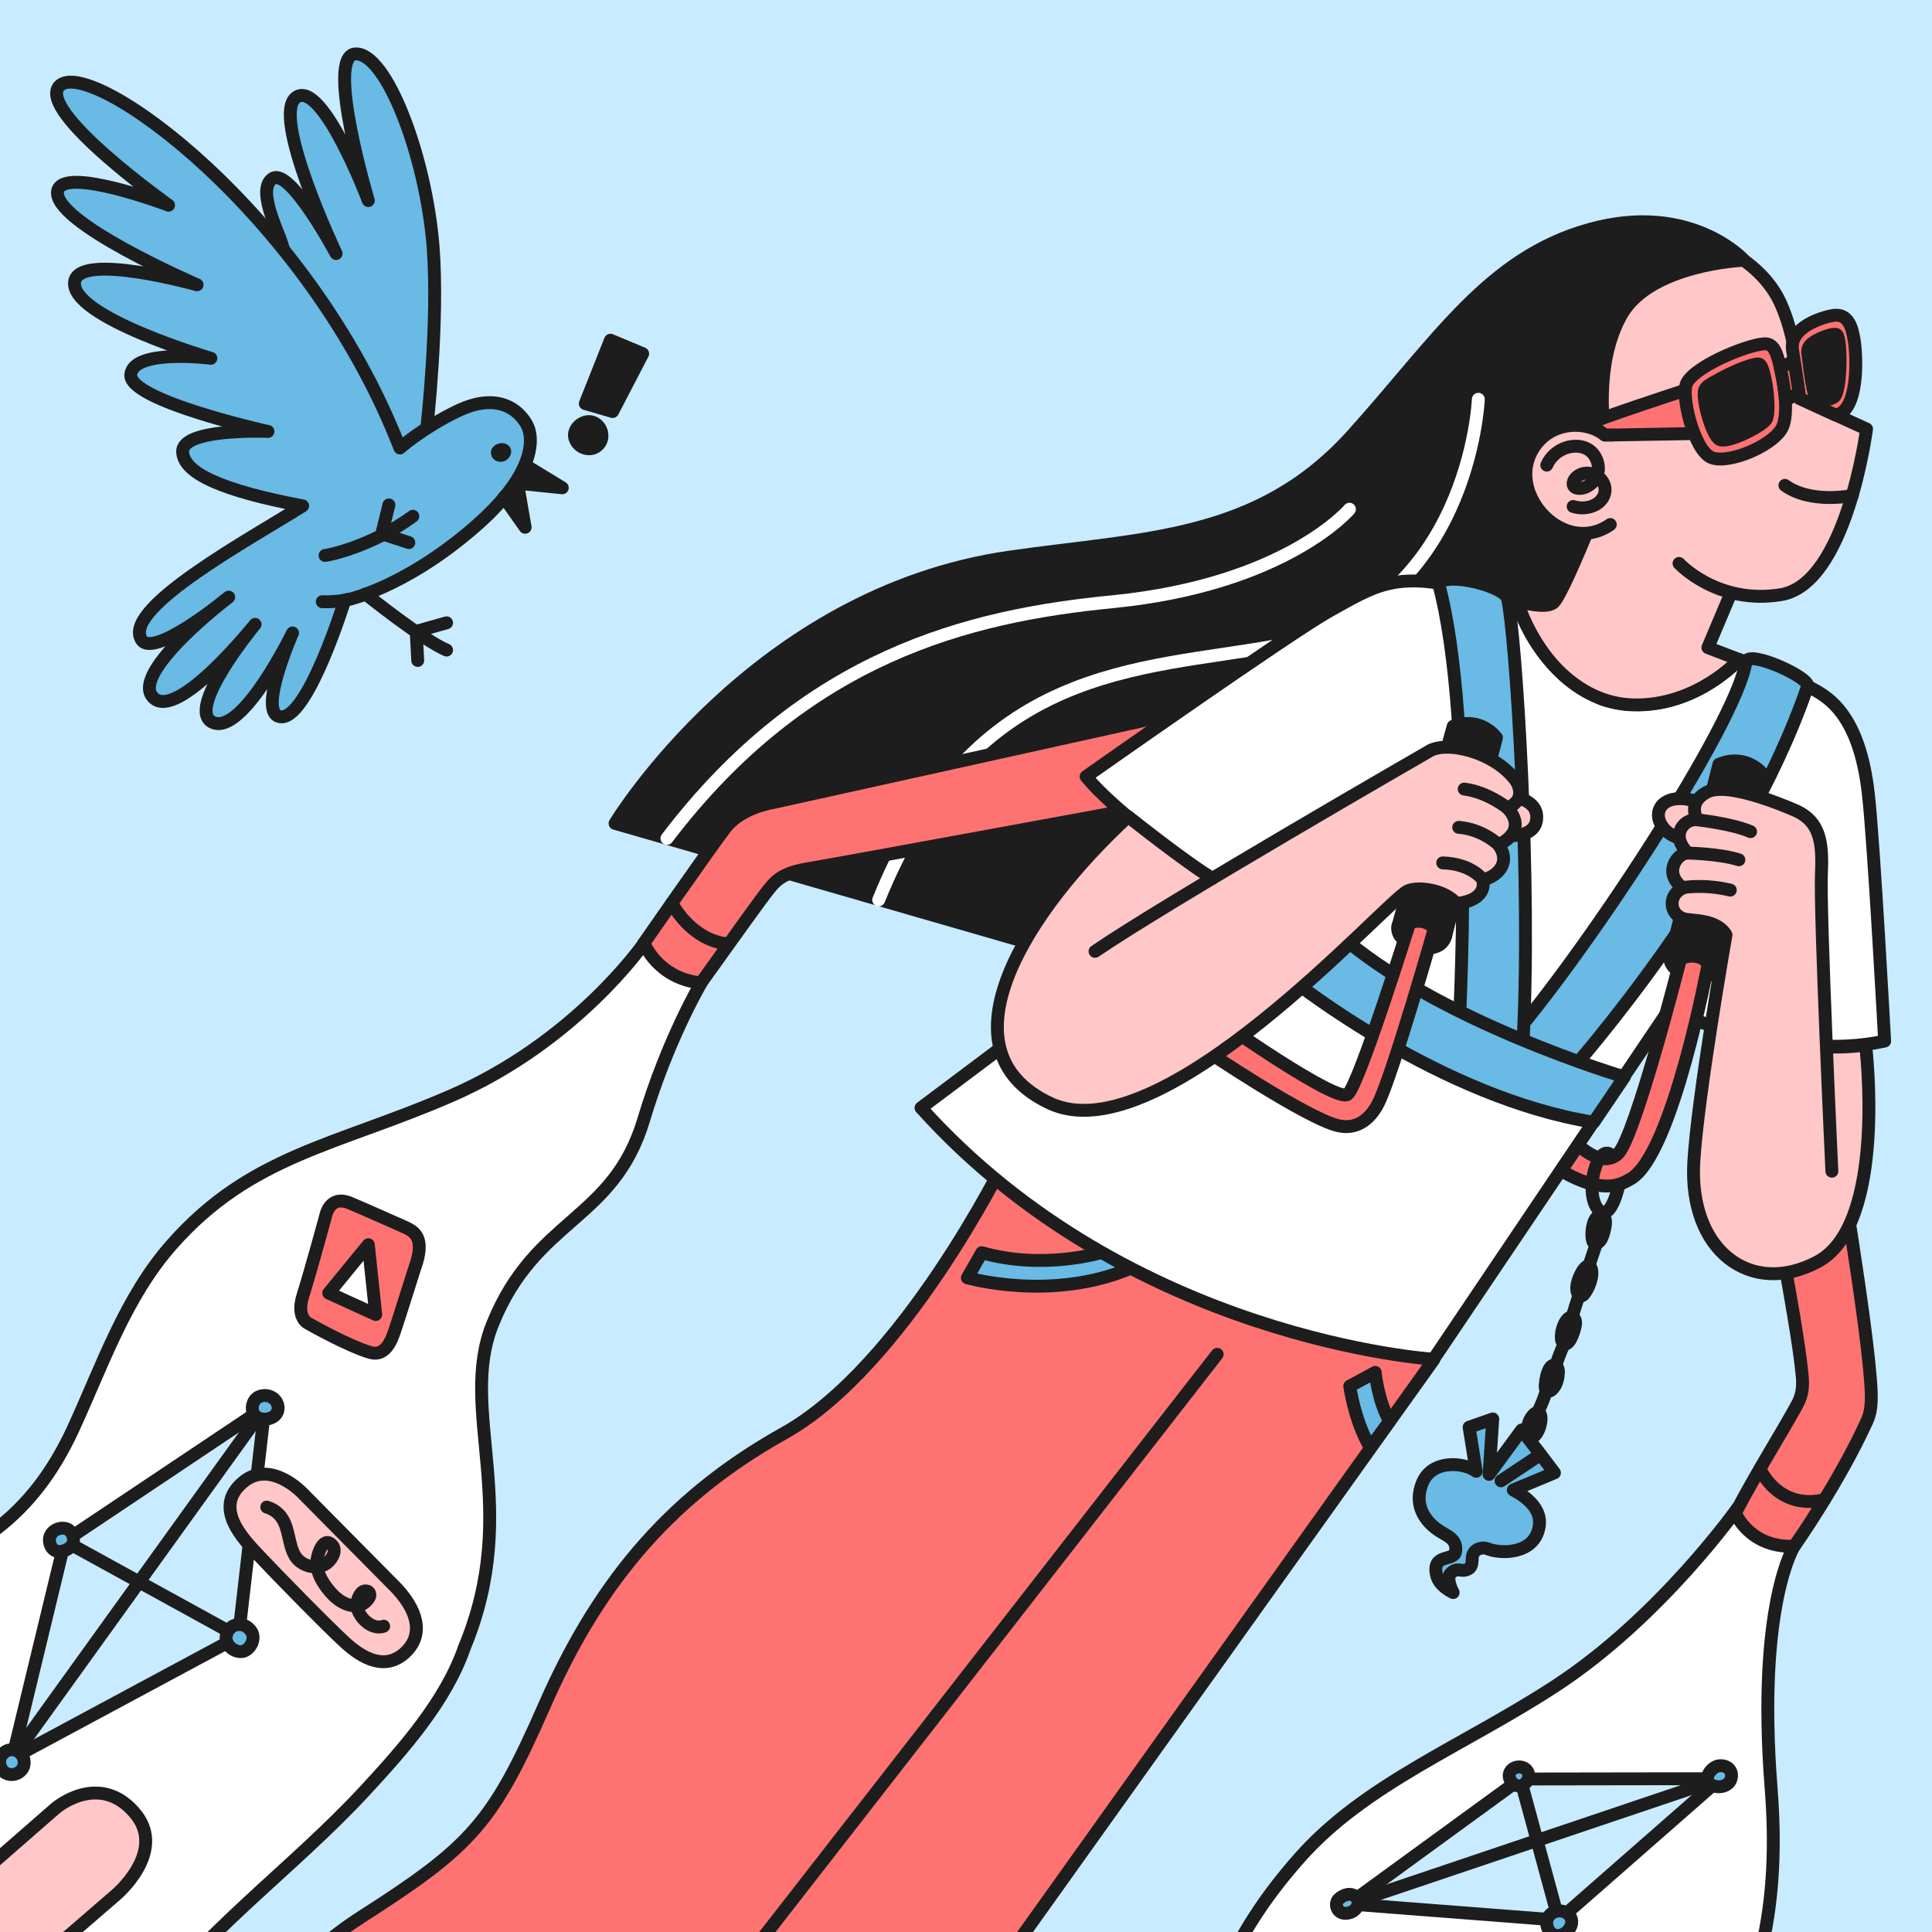 <svg width="150" height="150" viewBox="0 0 150 150" fill="none" xmlns="http://www.w3.org/2000/svg">
<rect x="0" y="0" width="150" height="150" fill="#808080" stroke="none"/>
<g clip-path="url(#clip0_83_2478)">
<rect width="150" height="150" fill="#C9EBFF"/>
<path d="M123.498 47.167L87.52 75.409L47.753 63.927C47.753 63.927 58.523 46.074 78.442 43.245C88.926 41.747 97.694 41.913 105.032 33.736C111.68 26.342 115.564 19.995 123.427 17.808C131.29 15.621 135.411 20.209 135.411 20.209L123.498 47.167Z" fill="#1D1D1D" stroke="#1D1D1D" stroke-miterlimit="10" stroke-linecap="round" stroke-linejoin="round"/>
<path d="M104.77 39.536C104.77 39.536 99.838 45.385 86.4 46.716C75.178 47.809 62.55 50.923 51.78 65.092" stroke="white" stroke-miterlimit="10" stroke-linecap="round" stroke-linejoin="round"/>
<path d="M114.777 31.001C114.777 31.001 114.11 47.404 99.076 50.138C88.354 52.087 75.654 51.517 68.221 69.869" stroke="white" stroke-miterlimit="10" stroke-linecap="round" stroke-linejoin="round"/>
<path d="M123.974 175.586C125.976 170.808 129.049 166.363 131.956 162.083C136.864 154.856 138.199 147.559 137.508 138.834C136.388 124.546 139.318 120.006 139.318 120.006L134.911 117.082C134.911 117.082 128.906 125.592 120.734 130.917C113.586 135.577 105.985 138.477 100.886 144.254C90.856 155.594 94.477 162.939 88.234 171.236C82.802 178.439 73.653 181.435 67.553 187.996C58.07 198.194 55.878 217.165 63.526 228.861C70.269 239.178 84.041 241.959 95.526 239.725C111.251 236.634 123.736 222.704 124.236 206.586C124.427 200.452 122.735 194.438 121.973 188.4C121.377 183.835 122.306 179.58 123.974 175.586Z" fill="white" stroke="#1D1D1D" stroke-miterlimit="10" stroke-linecap="round" stroke-linejoin="round"/>
<path d="M133.552 138.097L118.041 138.121L104.722 147.821L121.019 149.081L133.552 138.097Z" fill="#C9EBFF" stroke="#1D1D1D" stroke-miterlimit="10" stroke-linecap="round" stroke-linejoin="round"/>
<path d="M118.041 138.121L121.019 149.081" stroke="#1D1D1D" stroke-miterlimit="10" stroke-linecap="round" stroke-linejoin="round"/>
<path d="M104.722 147.821L133.552 138.097" stroke="#1D1D1D" stroke-miterlimit="10" stroke-linecap="round" stroke-linejoin="round"/>
<path d="M104.627 147.084C104.793 147.06 104.96 147.084 105.103 147.155C105.318 147.25 105.437 147.488 105.437 147.725C105.437 147.963 105.318 148.177 105.127 148.32C104.913 148.51 104.579 148.581 104.293 148.534C103.793 148.438 103.602 147.82 103.912 147.464C104.102 147.274 104.364 147.131 104.627 147.084Z" fill="#69BAE5" stroke="#1D1D1D" stroke-miterlimit="10" stroke-linecap="round" stroke-linejoin="round"/>
<path d="M117.422 137.36C117.803 137.051 118.494 137.146 118.66 137.669C118.78 138.025 118.565 138.382 118.279 138.572C117.564 138.976 116.754 137.907 117.422 137.36Z" fill="#69BAE5" stroke="#1D1D1D" stroke-miterlimit="10" stroke-linecap="round" stroke-linejoin="round"/>
<path d="M133.457 137.098C134.004 137.027 134.481 137.359 134.433 137.93C134.362 138.715 133.361 138.929 132.789 138.525C132.194 138.073 132.885 137.169 133.457 137.098Z" fill="#69BAE5" stroke="#1D1D1D" stroke-miterlimit="10" stroke-linecap="round" stroke-linejoin="round"/>
<path d="M120.162 149.697C119.899 149.031 120.328 148.413 121.019 148.366C121.663 148.318 122.211 148.889 121.973 149.507C121.663 150.339 120.519 150.624 120.162 149.697Z" fill="#69BAE5" stroke="#1D1D1D" stroke-miterlimit="10" stroke-linecap="round" stroke-linejoin="round"/>
<path d="M142.178 86.011C142.559 88.721 145.061 103.151 145.275 107.953C145.323 109.094 145.227 109.736 144.942 110.354C142.726 115.204 139.318 120.029 139.318 120.029C139.318 120.029 136.292 120.457 134.72 117.486C136.531 114.062 138.342 111.234 139.533 109.046C139.938 108.309 140.009 107.62 139.914 106.741C139.533 102.509 136.793 88.935 136.793 88.935L142.178 86.011Z" fill="#FF7272" stroke="#1D1D1D" stroke-miterlimit="10" stroke-linecap="round" stroke-linejoin="round"/>
<path d="M141.653 116.417C141.653 116.417 138.484 117.487 136.65 114.087" stroke="#1D1D1D" stroke-miterlimit="10" stroke-linecap="round" stroke-linejoin="round"/>
<path d="M2.935 178.914C3.745 171.307 6.104 163.818 10.417 157.447C15.278 150.292 22.568 145.276 28.382 138.976C31.289 135.838 34.625 132.058 36.054 127.921C40.558 117.058 35.53 109.498 38.247 102.794C41.558 94.569 47.61 94.806 49.969 86.962C51.828 80.733 54.424 76.335 54.424 76.335L49.993 73.244C49.993 73.244 44.727 80.875 35.006 85.084C26.143 88.934 19.495 89.671 13.372 96.589C9.702 100.726 7.939 106.051 5.652 110.995C2.578 117.628 -2.021 120.885 -9.049 122.668C-21.106 125.711 -29.636 132.748 -34.02 144.443C-35.616 148.723 -36.76 153.382 -39.762 156.972C-42.669 160.443 -46.719 162.701 -49.793 165.982C-56.917 173.613 -57.203 184.786 -52.414 193.724C-47.41 203.067 -37.379 208.559 -26.824 208.582C-19.319 208.606 -10.908 206.015 -5.356 200.832C1.1 194.699 2.078 186.854 2.935 178.914Z" fill="white" stroke="#1D1D1D" stroke-miterlimit="10" stroke-linecap="round" stroke-linejoin="round"/>
<path d="M20.567 109.261L5.032 119.65L0.958 136.504L18.518 127.067L20.567 109.261Z" fill="#C9EBFF" stroke="#1D1D1D" stroke-miterlimit="10" stroke-linecap="round" stroke-linejoin="round"/>
<path d="M20.567 109.261L0.958 136.504" stroke="#1D1D1D" stroke-miterlimit="10" stroke-linecap="round" stroke-linejoin="round"/>
<path d="M5.032 119.65L18.518 127.067" stroke="#1D1D1D" stroke-miterlimit="10" stroke-linecap="round" stroke-linejoin="round"/>
<path d="M0.005 137.051C-0.185 136.338 0.458 135.696 1.173 135.886C1.53 135.981 1.816 136.314 1.863 136.67C2.054 137.836 0.315 138.264 0.005 137.051Z" fill="#69BAE5" stroke="#1D1D1D" stroke-miterlimit="10" stroke-linecap="round" stroke-linejoin="round"/>
<path d="M3.889 119.887C4.079 120.481 4.604 120.576 5.128 120.339C5.58 120.125 5.795 119.792 5.676 119.293C5.604 119.007 5.39 118.746 5.104 118.675C4.365 118.508 3.627 119.126 3.889 119.887Z" fill="#69BAE5" stroke="#1D1D1D" stroke-miterlimit="10" stroke-linecap="round" stroke-linejoin="round"/>
<path d="M19.638 109.641C19.709 109.831 19.853 109.998 20.067 110.092C20.687 110.354 21.639 110.045 21.592 109.26C21.544 108.595 20.853 108.191 20.21 108.405C19.709 108.548 19.472 109.166 19.638 109.641Z" fill="#69BAE5" stroke="#1D1D1D" stroke-miterlimit="10" stroke-linecap="round" stroke-linejoin="round"/>
<path d="M17.589 126.901C17.851 125.997 18.947 125.855 19.495 126.639C19.876 127.163 19.495 128.018 18.899 128.209C18.16 128.375 17.374 127.638 17.589 126.901Z" fill="#69BAE5" stroke="#1D1D1D" stroke-miterlimit="10" stroke-linecap="round" stroke-linejoin="round"/>
<path d="M30.813 123.333L23.474 115.916C23.474 115.916 20.972 113.253 18.828 115.108C16.564 117.057 18.804 119.41 20.09 120.765C21.377 122.144 25.428 126.281 26.81 127.541C28.192 128.8 29.907 129.704 31.432 128.325C32.695 127.184 32.743 125.425 30.813 123.333Z" fill="#FFC7C7" stroke="#1D1D1D" stroke-miterlimit="10" stroke-linecap="round" stroke-linejoin="round"/>
<path d="M29.788 126.258C29.121 126.496 28.382 126.02 28.001 125.426C27.811 125.14 27.691 124.808 27.715 124.451C27.739 124.19 27.929 123.714 28.168 123.572C28.382 123.453 28.692 123.524 28.715 123.786C28.763 124.118 28.192 124.594 27.905 124.641C27.143 124.784 26.404 124.38 25.881 123.857C25.237 123.191 24.594 122.288 24.594 121.313C24.594 120.814 25.07 119.197 25.785 119.958C26.262 120.457 25.594 121.337 25.094 121.527C24.308 121.86 23.307 121.479 22.902 120.79C22.378 119.887 22.473 118.769 21.902 117.89C21.639 117.462 21.187 117.153 20.71 117.01" stroke="#1D1D1D" stroke-miterlimit="10" stroke-linecap="round" stroke-linejoin="round"/>
<path d="M32.195 98.468C32.195 98.468 30.884 102.628 30.622 103.389C30.408 104.007 29.931 105.362 28.74 105.005C26.977 104.482 23.974 102.771 23.974 102.771C23.974 102.771 22.95 102.367 23.522 100.583C24.142 98.61 25.285 94.402 25.285 94.402C25.285 94.402 25.571 92.738 27.167 93.404C28.907 94.141 29.812 94.569 31.504 95.306C32.123 95.615 33.077 96.066 32.195 98.468Z" fill="#FF7272" stroke="#1D1D1D" stroke-miterlimit="10" stroke-linecap="round" stroke-linejoin="round"/>
<path d="M28.597 96.638L29.169 102.058L25.523 100.394L28.597 96.638Z" fill="white" stroke="#1D1D1D" stroke-miterlimit="10" stroke-linecap="round" stroke-linejoin="round"/>
<path d="M4.246 140.45C3.483 141.116 -15.006 157.258 -15.006 157.258C-15.006 157.258 -18.794 160.372 -16.34 163.343C-13.529 166.79 -10.05 163.581 -10.05 163.581L8.987 147.131C8.987 147.131 12.919 143.85 10.56 140.878C8.082 137.812 5.008 139.784 4.246 140.45Z" fill="#FFC7C7" stroke="#1D1D1D" stroke-miterlimit="10" stroke-linecap="round" stroke-linejoin="round"/>
<path d="M91.403 55.368L60.024 62.31C60.024 62.31 57.593 62.667 56.354 64.236C55.139 65.805 49.993 73.222 49.993 73.222C49.993 73.222 51.065 75.979 54.424 76.312C57.141 72.532 59.023 69.87 59.714 69.014C60.31 68.277 60.834 67.754 62.883 67.421C64.527 67.16 90.855 62.31 90.855 62.31C90.855 62.31 93.071 58.721 91.403 55.368Z" fill="#FF7272" stroke="#1D1D1D" stroke-miterlimit="10" stroke-linecap="round" stroke-linejoin="round"/>
<path d="M52.161 70.107C52.161 70.107 53.591 73.008 56.545 73.293" stroke="#1D1D1D" stroke-miterlimit="10" stroke-linecap="round" stroke-linejoin="round"/>
<path d="M111.322 105.553L63.049 173.163L17.684 160.277C17.684 160.277 20.924 153.384 28.072 148.82C36.578 143.375 38.246 141.569 42.225 132.511C46.181 123.454 51.565 116.465 60.858 111.282C70.15 106.1 78.013 90.101 78.013 90.101L111.084 103.556L111.322 105.553Z" fill="#FF7272" stroke="#1D1D1D" stroke-miterlimit="10" stroke-linecap="round" stroke-linejoin="round"/>
<path d="M94.501 105.149L45.561 168.004" stroke="#1D1D1D" stroke-miterlimit="10" stroke-linecap="round" stroke-linejoin="round"/>
<path d="M87.782 98.469C81.611 101.085 75.106 99.207 75.106 99.207C75.106 99.207 75.106 99.207 76.225 97.257C81.038 98.636 85.566 97.233 85.566 97.233C85.566 97.233 86.947 98.041 87.782 98.469Z" fill="#69BAE5" stroke="#1D1D1D" stroke-miterlimit="10" stroke-linecap="round" stroke-linejoin="round"/>
<path d="M106.39 112.377C105.175 110.38 104.794 107.622 104.794 107.622L106.771 106.552C106.771 106.552 106.986 108.787 107.891 110.332L106.39 112.377Z" fill="#69BAE5" stroke="#1D1D1D" stroke-miterlimit="10" stroke-linecap="round" stroke-linejoin="round"/>
<path d="M135.03 51.209C135.03 51.209 138.913 52.588 140.319 53.277C141.725 53.966 144.346 55.226 145.061 61.669C145.489 65.425 146.323 80.83 146.323 80.83C138.556 82.518 129.573 78.405 129.573 78.405L111.298 105.529C111.298 105.529 87.734 104.056 71.508 86.012L94.763 68.563C92.928 67.636 86.543 63.047 84.327 60.29C84.327 60.29 100.196 49.117 103.221 47.429C106.676 45.527 108.225 44.362 113.586 45.646L117.756 46.645C117.756 46.645 119.161 52.088 124.332 54.252C124.356 54.276 129.74 56.415 135.03 51.209Z" fill="white" stroke="#1D1D1D" stroke-miterlimit="10" stroke-linecap="round" stroke-linejoin="round"/>
<path d="M121.949 83.135C121.949 83.135 135.244 68.182 140.343 53.277C140.533 52.587 135.697 50.4 135.554 51.399C134.791 56.248 122.902 74.316 116.874 81.138L121.949 83.135Z" fill="#69BAE5" stroke="#1D1D1D" stroke-miterlimit="10" stroke-linecap="round" stroke-linejoin="round"/>
<path d="M117.041 46.479C117.66 48.951 118.971 68.754 118.208 81.638L113.252 80.473C113.252 80.473 114.634 56.106 111.679 45.266C112.561 44.434 116.802 45.528 117.041 46.479Z" fill="#69BAE5" stroke="#1D1D1D" stroke-miterlimit="10" stroke-linecap="round" stroke-linejoin="round"/>
<path d="M126.118 83.612C126.118 83.612 111.418 79.262 103.77 72.367L100.481 76.195C100.481 76.195 111.894 85.253 123.736 87.131L126.118 83.612Z" fill="#69BAE5" stroke="#1D1D1D" stroke-miterlimit="10" stroke-linecap="round" stroke-linejoin="round"/>
<path d="M136.84 60.076C136.84 60.076 135.601 58.46 133.457 59.34L129.692 74.245C130.312 73.009 132.647 72.961 133.433 74.863L136.84 60.076Z" fill="#1D1D1D" stroke="#1D1D1D" stroke-miterlimit="10" stroke-linecap="round" stroke-linejoin="round"/>
<path d="M133.41 74.863C133.41 74.863 133.266 76.171 131.384 75.79C129.788 75.457 129.573 74.601 129.668 74.245C129.764 73.888 130.455 73.294 131.551 73.389C132.48 73.46 133.433 74.293 133.41 74.863Z" fill="#1D1D1D" stroke="#1D1D1D" stroke-miterlimit="10" stroke-linecap="round" stroke-linejoin="round"/>
<path d="M132.623 74.816C132.623 74.816 129.883 89.555 126.643 91.504C126.047 91.837 124.617 92.906 121.21 90.886L122.544 88.913C122.544 88.913 124.403 90.743 125.618 89.578C126.952 88.319 130.479 74.435 130.479 74.435C130.479 74.435 131.813 73.793 132.623 74.816Z" fill="#FF7272" stroke="#1D1D1D" stroke-miterlimit="10" stroke-linecap="round" stroke-linejoin="round"/>
<path d="M125.118 89.697C124.07 88.675 122.974 92.478 124.046 93.858C124.88 94.927 125.523 92.788 125.69 92.003" stroke="#1D1D1D" stroke-miterlimit="10" stroke-linecap="round" stroke-linejoin="round"/>
<path d="M124.332 96.187C124.236 96.353 124.093 96.519 123.903 96.567C123.402 96.638 123.545 94.665 124.069 94.451C125.046 93.999 124.546 95.806 124.332 96.187Z" stroke="#1D1D1D" stroke-miterlimit="10" stroke-linecap="round" stroke-linejoin="round"/>
<path d="M123.903 96.662C123.759 97.113 123.593 97.565 123.45 98.016" stroke="#1D1D1D" stroke-miterlimit="10" stroke-linecap="round" stroke-linejoin="round"/>
<path d="M123.593 98.755C123.593 98.826 123.593 98.922 123.593 98.993C123.522 99.516 123.307 100.063 122.997 100.467C122.95 100.538 122.854 100.609 122.759 100.633C122.616 100.633 122.521 100.514 122.473 100.372C122.283 99.849 122.616 99.04 122.926 98.589C123.331 98.042 123.569 98.304 123.593 98.755Z" stroke="#1D1D1D" stroke-miterlimit="10" stroke-linecap="round" stroke-linejoin="round"/>
<path d="M122.568 100.609C122.425 101.084 122.259 101.583 122.115 102.059" stroke="#1D1D1D" stroke-miterlimit="10" stroke-linecap="round" stroke-linejoin="round"/>
<path d="M122.331 102.724C122.331 103.057 121.925 104.46 121.473 104.34C120.877 104.198 121.425 102.153 122.044 102.272C122.259 102.32 122.331 102.486 122.331 102.724Z" stroke="#1D1D1D" stroke-miterlimit="10" stroke-linecap="round" stroke-linejoin="round"/>
<path d="M121.401 104.437C121.163 104.936 120.972 105.459 120.806 105.982" stroke="#1D1D1D" stroke-miterlimit="10" stroke-linecap="round" stroke-linejoin="round"/>
<path d="M120.067 107.954C119.995 107.883 119.948 107.717 119.971 107.55C119.995 107.17 120.114 106.457 120.377 106.148C120.734 105.744 121.043 106.195 120.996 106.576C120.972 107.004 120.877 107.456 120.591 107.788C120.377 108.05 120.186 108.074 120.067 107.954Z" stroke="#1D1D1D" stroke-miterlimit="10" stroke-linecap="round" stroke-linejoin="round"/>
<path d="M120.043 108.003C119.9 108.502 119.71 108.978 119.495 109.429" stroke="#1D1D1D" stroke-miterlimit="10" stroke-linecap="round" stroke-linejoin="round"/>
<path d="M118.542 111.306C118.566 111.567 118.685 111.734 119.018 111.567C119.447 111.353 119.71 110.427 119.638 109.975C119.543 109.428 119.137 109.689 118.923 109.999C118.756 110.189 118.495 110.902 118.542 111.306Z" stroke="#1D1D1D" stroke-miterlimit="10" stroke-linecap="round" stroke-linejoin="round"/>
<path d="M117.493 115.681C117.66 115.8 119.828 116.775 119.495 118.558C119.113 120.721 116.469 120.65 115.492 120.246C115.111 120.103 114.61 120.222 114.396 120.602C114.157 121.03 114.539 121.743 113.729 121.91C113.347 121.981 113.109 121.696 112.633 122.147C112.299 122.457 112.633 123.312 112.823 123.645C112.609 123.55 111.703 123.075 111.537 122.29C111.132 120.579 112.918 121.244 113.014 120.459C113.133 119.557 112.466 119.295 111.918 118.962C110.583 118.177 109.726 116.799 110.441 115.111C111.203 113.28 113.705 113.542 114.61 114.231L114.062 110.808L115.897 110.166L115.611 114.469L118.137 111.022L119.614 112.924L120.686 114.35L117.493 115.681Z" fill="#69BAE5"/>
<path d="M119.614 112.924L118.137 111.022L115.611 114.469L115.897 110.166L114.062 110.808L114.61 114.231C113.705 113.542 111.203 113.28 110.441 115.111C109.726 116.799 110.583 118.177 111.918 118.962C112.466 119.295 113.133 119.557 113.014 120.459C112.918 121.244 111.132 120.579 111.537 122.29C111.703 123.075 112.609 123.55 112.823 123.645C112.633 123.312 112.299 122.457 112.633 122.147C113.109 121.696 113.347 121.981 113.729 121.91C114.539 121.743 114.157 121.03 114.396 120.602C114.61 120.222 115.111 120.103 115.492 120.246C116.469 120.65 119.113 120.721 119.495 118.558C119.828 116.775 117.66 115.8 117.493 115.681L120.686 114.35L119.614 112.924ZM119.614 112.924L116.54 114.968" stroke="#1D1D1D" stroke-miterlimit="10" stroke-linecap="round" stroke-linejoin="round"/>
<path d="M116.183 57.271C116.183 57.271 114.992 55.583 112.823 56.391L108.534 71.915C109.392 70.869 111.679 71.368 112.252 72.627L116.183 57.271Z" fill="#1D1D1D" stroke="#1D1D1D" stroke-miterlimit="10" stroke-linecap="round" stroke-linejoin="round"/>
<path d="M112.252 72.628C112.252 72.628 112.061 73.936 110.203 73.507C108.606 73.127 108.439 72.271 108.535 71.915C108.63 71.559 109.321 71.083 110.417 71.202C111.322 71.297 112.275 72.058 112.252 72.628Z" fill="#1D1D1D" stroke="#1D1D1D" stroke-miterlimit="10" stroke-linecap="round" stroke-linejoin="round"/>
<path d="M109.44 71.677C110.536 71.177 111.37 72.057 111.37 72.057C111.37 72.057 108.153 83.349 107.033 85.607C106.343 87.01 105.223 87.723 103.865 87.39C101.387 86.796 93.524 81.495 93.524 81.495C93.524 81.495 93.357 79.617 94.835 79.355C94.835 79.355 103.746 85.631 104.627 84.966C105.485 84.347 109.44 71.677 109.44 71.677Z" fill="#FF7272" stroke="#1D1D1D" stroke-miterlimit="10" stroke-linecap="round" stroke-linejoin="round"/>
<path d="M132.91 62.713C131.933 62.19 130.193 61.62 129.216 62.356C128.716 62.737 128.645 63.378 128.907 63.902C129.526 65.162 131.099 65.257 132.29 65.518" fill="#FFC7C7"/>
<path d="M132.91 62.713C131.933 62.19 130.193 61.62 129.216 62.356C128.716 62.737 128.645 63.378 128.907 63.902C129.526 65.162 131.099 65.257 132.29 65.518" stroke="#1D1D1D" stroke-miterlimit="10" stroke-linecap="round" stroke-linejoin="round"/>
<path d="M142.226 90.932C142.226 90.932 141.273 70.702 141.416 67.754C141.534 65.281 141.225 63.831 139.557 62.999C139.557 62.999 134.268 60.575 132.528 61.501C131.003 62.31 131.742 63.451 131.718 63.641C130.813 63.569 129.598 64.782 131.051 66.232C130.217 66.209 129.073 67.801 130.67 68.942C129.478 69.466 129.574 71.01 130.765 71.344C131.384 71.51 133.267 71.344 134.006 72.58C134.006 72.58 131.789 85.25 131.504 90.243C131.122 97.137 135.959 100.703 141.106 97.969C146.562 95.093 144.847 81.138 144.847 81.138C144.847 81.138 143.393 81.352 141.844 81.281" fill="#FFC7C7"/>
<path d="M142.226 90.932C142.226 90.932 141.273 70.702 141.416 67.754C141.534 65.281 141.225 63.831 139.557 62.999C139.557 62.999 134.268 60.575 132.528 61.501C131.003 62.31 131.742 63.451 131.718 63.641C130.813 63.569 129.598 64.782 131.051 66.232C130.217 66.209 129.073 67.801 130.67 68.942C129.478 69.466 129.574 71.01 130.765 71.344C131.384 71.51 133.267 71.344 134.006 72.58C134.006 72.58 131.789 85.25 131.504 90.243C131.122 97.137 135.959 100.703 141.106 97.969C146.562 95.093 144.847 81.138 144.847 81.138C144.847 81.138 143.393 81.352 141.844 81.281" stroke="#1D1D1D" stroke-miterlimit="10" stroke-linecap="round" stroke-linejoin="round"/>
<path d="M131.694 63.642C131.694 63.642 134.434 63.927 135.912 64.569" stroke="#1D1D1D" stroke-miterlimit="10" stroke-linecap="round" stroke-linejoin="round"/>
<path d="M131.027 66.231C131.027 66.231 133.505 66.279 135.006 66.755" stroke="#1D1D1D" stroke-miterlimit="10" stroke-linecap="round" stroke-linejoin="round"/>
<path d="M130.622 68.918C130.622 68.918 132.242 68.609 134.339 69.108" stroke="#1D1D1D" stroke-miterlimit="10" stroke-linecap="round" stroke-linejoin="round"/>
<path d="M117.112 61.691C118.065 61.952 119.447 62.309 119.304 63.617C119.137 65.185 116.778 64.947 115.754 64.734" fill="#FFC7C7"/>
<path d="M117.112 61.691C118.065 61.952 119.447 62.309 119.304 63.617C119.137 65.185 116.778 64.947 115.754 64.734" stroke="#1D1D1D" stroke-miterlimit="10" stroke-linecap="round" stroke-linejoin="round"/>
<path d="M85.018 73.863C90.427 70.155 110.893 58.363 110.893 58.363C112.204 57.46 116.064 58.339 117.732 60.669C118.589 62.262 117.017 62.714 117.017 62.714C117.017 62.714 118.804 64.354 116.35 65.59C117.398 67.064 116.112 68.134 115.111 68.3C115.111 68.3 115.659 69.845 113.086 70.155C112.156 69.061 110.059 68.799 109.273 69.18C107.534 70.036 90.164 89.719 81.516 85.655C72.723 81.518 79.728 70.654 87.591 63.403C87.591 63.403 92.166 67.04 94.143 68.205" fill="#FFC7C7"/>
<path d="M85.018 73.863C90.427 70.155 110.893 58.363 110.893 58.363C112.204 57.46 116.064 58.339 117.732 60.669C118.589 62.262 117.017 62.714 117.017 62.714C117.017 62.714 118.804 64.354 116.35 65.59C117.398 67.064 116.112 68.134 115.111 68.3C115.111 68.3 115.659 69.845 113.086 70.155C112.156 69.061 110.059 68.799 109.273 69.18C107.534 70.036 90.164 89.719 81.516 85.655C72.723 81.518 79.728 70.654 87.591 63.403C87.591 63.403 92.166 67.04 94.143 68.205" stroke="#1D1D1D" stroke-miterlimit="10" stroke-linecap="round" stroke-linejoin="round"/>
<path d="M117.017 62.714C117.017 62.714 115.468 61.478 113.681 61.264" stroke="#1D1D1D" stroke-miterlimit="10" stroke-linecap="round" stroke-linejoin="round"/>
<path d="M116.35 65.59C116.35 65.59 115.134 64.378 113.252 64.235" stroke="#1D1D1D" stroke-miterlimit="10" stroke-linecap="round" stroke-linejoin="round"/>
<path d="M115.135 68.301C115.135 68.301 114.277 67.065 112.013 66.993" stroke="#1D1D1D" stroke-miterlimit="10" stroke-linecap="round" stroke-linejoin="round"/>
<path d="M117.78 46.668C117.78 46.668 119.995 47.334 120.615 46.787C121.067 46.383 122.306 43.577 123.593 40.416C123.188 36.731 123.998 35.804 125.356 31.453C128.573 31.549 135.077 44.41 135.077 44.41L132.6 50.281L135.03 51.209C135.03 51.209 131.742 54.846 126.833 54.727C122.973 54.655 119.447 51.589 117.78 46.668Z" fill="#FFC7C7" stroke="#1D1D1D" stroke-miterlimit="10" stroke-linecap="round" stroke-linejoin="round"/>
<path d="M124.594 33.784C124.594 33.784 123.664 28.245 125.928 24.37C128.215 20.495 135.363 20.209 135.363 20.209H135.387C136.674 21.113 137.698 22.302 138.27 23.609C139.27 25.867 139.604 28.482 139.699 30.931L144.918 33.308C144.918 33.308 143.369 45.337 138.27 46.169C133.338 46.977 130.359 43.744 130.359 43.744" fill="#FFC7C7"/>
<path d="M124.594 33.784C124.594 33.784 123.664 28.245 125.928 24.37C128.215 20.495 135.363 20.209 135.363 20.209H135.387C136.674 21.113 137.698 22.302 138.27 23.609C139.27 25.867 139.604 28.482 139.699 30.931L144.918 33.308C144.918 33.308 143.369 45.337 138.27 46.169C133.338 46.977 130.359 43.744 130.359 43.744" stroke="#1D1D1D" stroke-miterlimit="10" stroke-linecap="round" stroke-linejoin="round"/>
<path d="M143.822 38.467C143.822 38.467 140.629 39.157 138.58 37.683" stroke="#1D1D1D" stroke-miterlimit="10" stroke-linecap="round" stroke-linejoin="round"/>
<path d="M130.86 30.291C130.86 30.291 123.903 32.549 122.997 33.048C123.903 33.096 124.57 33.785 124.57 33.785L131.265 33.666" fill="#FF7272"/>
<path d="M130.86 30.291C130.86 30.291 123.903 32.549 122.997 33.048C123.903 33.096 124.57 33.785 124.57 33.785L131.265 33.666" stroke="#1D1D1D" stroke-miterlimit="10" stroke-linecap="round" stroke-linejoin="round"/>
<path d="M142.515 32.226C144.348 31.921 144.156 27.628 143.965 26.463C143.822 25.583 143.583 24.299 142.321 24.49C141.463 24.632 138.89 25.417 139.176 27.2C139.486 29.173 139.724 30.932 139.724 30.932L142.515 32.226Z" fill="#FF7272" stroke="#1D1D1D" stroke-miterlimit="10" stroke-linecap="round" stroke-linejoin="round"/>
<path d="M142.362 30.854C142.973 30.549 142.988 26.32 142.607 25.987C142.44 25.845 141.582 26.13 141.058 26.415C140.343 26.796 140.296 27.152 140.367 27.509C140.529 28.872 140.764 30.631 140.987 30.854C141.211 31.077 141.751 31.159 142.362 30.854Z" fill="#1D1D1D" stroke="#1D1D1D" stroke-miterlimit="10" stroke-linecap="round" stroke-linejoin="round"/>
<path d="M138.365 29.196C138.055 27.77 137.865 26.772 137.15 26.7C136.173 26.581 131.789 28.269 130.979 29.696C130.455 30.623 131.527 34.973 132.862 35.52C134.1 36.043 137.341 34.759 138.27 33.38C138.842 32.548 138.628 30.409 138.365 29.196Z" fill="#FF7272" stroke="#1D1D1D" stroke-miterlimit="10" stroke-linecap="round" stroke-linejoin="round"/>
<path d="M137.103 32.596C137.532 31.978 137.055 28.555 136.627 28.294C136.435 28.103 134.863 28.698 133.672 29.34C132.695 29.863 132.457 30.005 132.338 30.314C132.147 31.027 132.909 33.785 133.505 34.118C134.077 34.451 136.674 33.167 137.103 32.596Z" fill="#1D1D1D" stroke="#1D1D1D" stroke-miterlimit="10" stroke-linecap="round" stroke-linejoin="round"/>
<path d="M139.295 28.032L138.223 28.532C138.437 29.53 138.532 30.196 138.628 31.075L139.676 30.505L139.295 28.032Z" fill="#FF7272" stroke="#1D1D1D" stroke-miterlimit="10" stroke-linecap="round" stroke-linejoin="round"/>
<path d="M125.023 40.724C121.473 43.196 117.017 38.489 118.923 35.019C120.258 32.594 123.236 32.641 124.594 33.782H125.118" fill="#FFC7C7"/>
<path d="M125.023 40.724C121.473 43.196 117.017 38.489 118.923 35.019C120.258 32.594 123.236 32.641 124.594 33.782H125.118" stroke="#1D1D1D" stroke-miterlimit="10" stroke-linecap="round" stroke-linejoin="round"/>
<path d="M120.091 36.112C120.377 35.447 120.997 34.924 121.687 34.733C122.688 34.472 123.641 34.781 123.998 35.779C124.308 36.659 123.903 37.491 123.046 37.848C122.617 38.014 121.997 37.919 122.164 37.396C122.283 36.992 122.807 36.73 123.188 36.73C124.189 36.707 124.976 37.729 124.451 38.632C123.998 39.393 122.926 39.583 122.14 39.322" stroke="#1D1D1D" stroke-miterlimit="10" stroke-linecap="round" stroke-linejoin="round"/>
<path d="M33.148 33.141C33.148 33.141 34.077 24.963 33.624 19.139C33.052 12.055 29.979 4.067 27.596 4.186C25.237 4.305 28.597 15.573 28.597 15.573C28.597 15.573 25.047 6.207 23.022 7.538C20.972 8.893 26.095 19.686 26.095 19.686C26.095 19.686 22.521 12.982 21.163 13.861C19.9 14.693 21.592 17.926 21.878 18.925C22.831 22.015 27.906 35.138 29.621 38.537" fill="#69BAE5"/>
<path d="M33.148 33.141C33.148 33.141 34.077 24.963 33.624 19.139C33.052 12.055 29.979 4.067 27.596 4.186C25.237 4.305 28.597 15.573 28.597 15.573C28.597 15.573 25.047 6.207 23.022 7.538C20.972 8.893 26.095 19.686 26.095 19.686C26.095 19.686 22.521 12.982 21.163 13.861C19.9 14.693 21.592 17.926 21.878 18.925C22.831 22.015 27.906 35.138 29.621 38.537" stroke="#1D1D1D" stroke-miterlimit="10" stroke-linecap="round" stroke-linejoin="round"/>
<path d="M31.051 34.782C31.051 34.782 32.766 33.261 35.387 31.977C39.581 29.885 40.939 33.047 40.939 33.047C40.939 33.047 42.654 35.852 36.912 40.868C31.289 45.765 26.762 46.621 26.762 46.621C26.762 46.621 23.998 55.559 21.901 55.655C19.805 55.726 22.712 49.141 22.712 49.141C22.712 49.141 18.876 57.033 16.564 56.106C14.253 55.179 19.805 48.475 19.805 48.475C19.805 48.475 13.753 56.059 11.895 54.157C10.012 52.255 17.756 46.359 17.756 46.359C17.756 46.359 11.656 51.423 10.917 49.545C9.774 47.073 19.447 41.819 23.498 39.275C17.208 38.087 14.253 36.731 14.182 35.091C14.086 33.213 20.806 33.498 20.806 33.498C20.806 33.498 9.941 31.097 10.155 29.077C10.37 27.056 16.373 27.817 16.373 27.817C16.373 27.817 5.413 24.607 5.795 21.874C6.128 19.544 15.301 22.111 15.301 22.111C15.301 22.111 3.888 17.19 4.484 14.789C4.985 12.864 13.086 15.93 13.086 15.93C13.086 15.93 2.816 8.632 4.603 6.683C6.891 4.258 23.927 16.43 31.051 34.782Z" fill="#69BAE5" stroke="#1D1D1D" stroke-miterlimit="10" stroke-linecap="round" stroke-linejoin="round"/>
<path d="M27.024 46.526C27.024 46.526 26.285 46.763 25.023 46.716" stroke="#1D1D1D" stroke-miterlimit="10" stroke-linecap="round" stroke-linejoin="round"/>
<path d="M40.843 36.161L43.655 37.872L40.177 37.516L40.772 40.939L39.128 38.609C39.152 38.633 40.177 37.611 40.843 36.161Z" fill="#1D1D1D" stroke="#1D1D1D" stroke-miterlimit="10" stroke-linecap="round" stroke-linejoin="round"/>
<path d="M39.152 35.804C39.009 35.852 38.818 35.875 38.675 35.828C38.461 35.78 38.27 35.638 38.175 35.424C37.889 34.734 38.675 34.259 39.247 34.449C39.938 34.734 39.747 35.566 39.152 35.804Z" fill="#1D1D1D"/>
<path d="M49.898 27.459L47.395 26.413L45.442 31.334L47.563 31.952L49.898 27.459Z" fill="#1D1D1D" stroke="#1D1D1D" stroke-miterlimit="10" stroke-linecap="round" stroke-linejoin="round"/>
<path d="M46.514 34.471C46.99 33.876 46.657 32.949 45.942 32.759C45.228 32.569 44.322 33.377 44.679 34.138C44.989 34.875 45.99 35.113 46.514 34.471Z" fill="#1D1D1D" stroke="#1D1D1D" stroke-miterlimit="10" stroke-linecap="round" stroke-linejoin="round"/>
<path d="M28.382 46.121C28.382 46.121 32.862 49.711 34.672 50.471" stroke="#1D1D1D" stroke-miterlimit="10" stroke-linecap="round" stroke-linejoin="round"/>
<path d="M34.672 48.355L32.313 49.021L32.432 51.279" stroke="#1D1D1D" stroke-miterlimit="10" stroke-linecap="round" stroke-linejoin="round"/>
<path d="M25.237 43.125C25.404 43.125 28.763 42.483 32.051 40.082" stroke="#1D1D1D" stroke-miterlimit="10" stroke-linecap="round" stroke-linejoin="round"/>
<path d="M30.193 39.203L29.645 41.438L31.742 42.127" stroke="#1D1D1D" stroke-miterlimit="10" stroke-linecap="round" stroke-linejoin="round"/>
</g>
<defs>
<clipPath id="clip0_83_2478">
<rect width="150" height="150" fill="white"/>
</clipPath>
</defs>
</svg>
